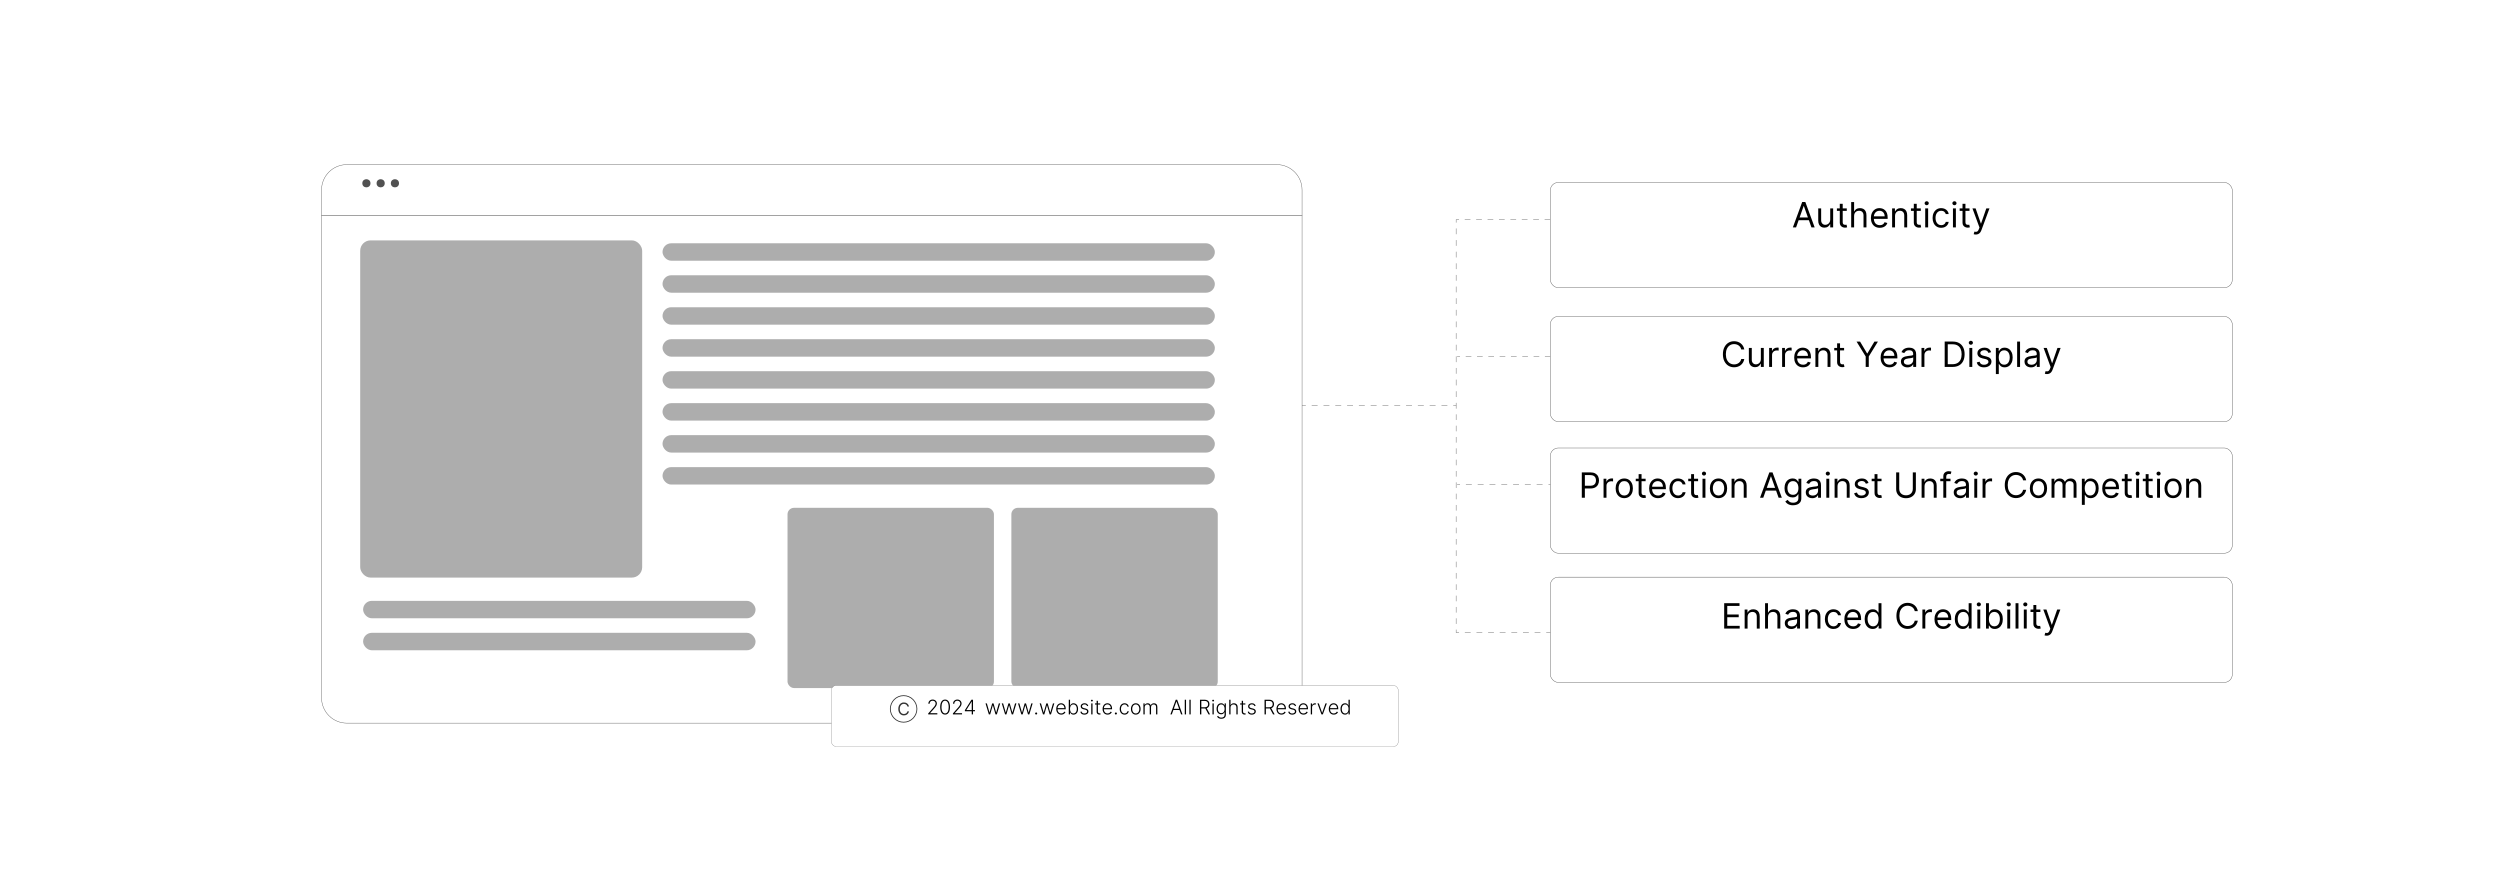 <?xml version="1.0" encoding="UTF-8"?><svg id="Layer_1" xmlns="http://www.w3.org/2000/svg" xmlns:xlink="http://www.w3.org/1999/xlink" viewBox="0 0 860 300"><defs><filter id="drop-shadow-4" x="103.783" y="49.943" width="350.88" height="31.2" filterUnits="userSpaceOnUse"><feOffset dx="0" dy="2.691"/><feGaussianBlur result="blur" stdDeviation="2.152"/><feFlood flood-color="#333" flood-opacity=".09"/><feComposite in2="blur" operator="in"/><feComposite in="SourceGraphic"/></filter><filter id="drop-shadow-5" x="103.783" y="67.223" width="350.88" height="188.16" filterUnits="userSpaceOnUse"><feOffset dx="0" dy="2.691"/><feGaussianBlur result="blur-2" stdDeviation="2.152"/><feFlood flood-color="#333" flood-opacity=".09"/><feComposite in2="blur-2" operator="in"/><feComposite in="SourceGraphic"/></filter><filter id="drop-shadow-6" x="517.451" y="46.971" width="266.88" height="68.16" filterUnits="userSpaceOnUse"><feOffset dx="0" dy="4.178"/><feGaussianBlur result="blur-3" stdDeviation="5.223"/><feFlood flood-color="#333" flood-opacity=".09"/><feComposite in2="blur-3" operator="in"/><feComposite in="SourceGraphic"/></filter><filter id="drop-shadow-7" x="517.451" y="93.051" width="266.88" height="68.16" filterUnits="userSpaceOnUse"><feOffset dx="0" dy="4.178"/><feGaussianBlur result="blur-4" stdDeviation="5.223"/><feFlood flood-color="#333" flood-opacity=".09"/><feComposite in2="blur-4" operator="in"/><feComposite in="SourceGraphic"/></filter><filter id="drop-shadow-8" x="517.451" y="138.171" width="266.88" height="68.64" filterUnits="userSpaceOnUse"><feOffset dx="0" dy="4.178"/><feGaussianBlur result="blur-5" stdDeviation="5.223"/><feFlood flood-color="#333" flood-opacity=".09"/><feComposite in2="blur-5" operator="in"/><feComposite in="SourceGraphic"/></filter><filter id="drop-shadow-9" x="517.451" y="182.331" width="266.88" height="68.64" filterUnits="userSpaceOnUse"><feOffset dx="0" dy="4.178"/><feGaussianBlur result="blur-6" stdDeviation="5.223"/><feFlood flood-color="#333" flood-opacity=".09"/><feComposite in2="blur-6" operator="in"/><feComposite in="SourceGraphic"/></filter><filter id="drop-shadow-10" x="276.495" y="226.575" width="214.08" height="39.84" filterUnits="userSpaceOnUse"><feOffset dx="0" dy="2.428"/><feGaussianBlur result="blur-7" stdDeviation="3.035"/><feFlood flood-color="#333" flood-opacity=".09"/><feComposite in2="blur-7" operator="in"/><feComposite in="SourceGraphic"/></filter></defs><line x1="427.908" y1="139.577" x2="428.908" y2="139.577" fill="none" stroke="#515151" stroke-miterlimit="10" stroke-width=".135"/><line x1="430.937" y1="139.577" x2="498.894" y2="139.577" fill="none" stroke="#515151" stroke-dasharray="2.029 2.029" stroke-miterlimit="10" stroke-width=".135"/><polyline points="499.908 139.577 500.908 139.577 500.908 138.577" fill="none" stroke="#515151" stroke-miterlimit="10" stroke-width=".135"/><line x1="500.908" y1="136.577" x2="500.908" y2="77.577" fill="none" stroke="#515151" stroke-dasharray="2 2" stroke-miterlimit="10" stroke-width=".135"/><polyline points="500.908 76.577 500.908 75.577 501.908 75.577" fill="none" stroke="#515151" stroke-miterlimit="10" stroke-width=".135"/><line x1="503.871" y1="75.577" x2="553.927" y2="75.577" fill="none" stroke="#515151" stroke-dasharray="1.963 1.963" stroke-miterlimit="10" stroke-width=".135"/><line x1="554.908" y1="75.577" x2="555.908" y2="75.577" fill="none" stroke="#515151" stroke-miterlimit="10" stroke-width=".135"/><line x1="500.908" y1="139.577" x2="500.908" y2="140.577" fill="none" stroke="#515151" stroke-miterlimit="10" stroke-width=".135"/><line x1="500.908" y1="142.526" x2="500.908" y2="215.603" fill="none" stroke="#515151" stroke-dasharray="1.949 1.949" stroke-miterlimit="10" stroke-width=".135"/><polyline points="500.908 216.577 500.908 217.577 501.908 217.577" fill="none" stroke="#515151" stroke-miterlimit="10" stroke-width=".135"/><line x1="503.908" y1="217.577" x2="562.908" y2="217.577" fill="none" stroke="#515151" stroke-dasharray="2 2" stroke-miterlimit="10" stroke-width=".135"/><line x1="563.908" y1="217.577" x2="564.908" y2="217.577" fill="none" stroke="#515151" stroke-miterlimit="10" stroke-width=".135"/><line x1="551.908" y1="122.577" x2="550.908" y2="122.577" fill="none" stroke="#515151" stroke-miterlimit="10" stroke-width=".135"/><line x1="548.962" y1="122.577" x2="503.219" y2="122.577" fill="none" stroke="#515151" stroke-dasharray="1.946 1.946" stroke-miterlimit="10" stroke-width=".135"/><line x1="502.246" y1="122.577" x2="501.246" y2="122.577" fill="none" stroke="#515151" stroke-miterlimit="10" stroke-width=".135"/><line x1="549.908" y1="166.577" x2="548.908" y2="166.577" fill="none" stroke="#515151" stroke-miterlimit="10" stroke-width=".135"/><line x1="546.88" y1="166.577" x2="503.26" y2="166.577" fill="none" stroke="#515151" stroke-dasharray="2.029 2.029" stroke-miterlimit="10" stroke-width=".135"/><line x1="502.246" y1="166.577" x2="501.246" y2="166.577" fill="none" stroke="#515151" stroke-miterlimit="10" stroke-width=".135"/><path d="M447.908,62.644c0-4.813-3.901-8.714-8.714-8.714H119.326c-4.813,0-8.714,3.901-8.714,8.714v8.817h337.296v-8.817Z" fill="#fff" filter="url(#drop-shadow-4)" stroke="#515151" stroke-miterlimit="10" stroke-width=".135"/><path d="M110.612,71.461v165.894c0,4.813,3.901,8.714,8.714,8.714h319.868c4.813,0,8.714-3.901,8.714-8.714V71.461H110.612Z" fill="#fff" filter="url(#drop-shadow-5)" stroke="#515151" stroke-miterlimit="10" stroke-width=".135"/><circle cx="126.04" cy="63.046" r="1.403" fill="#515151"/><circle cx="130.948" cy="63.046" r="1.403" fill="#515151"/><circle cx="135.857" cy="63.046" r="1.403" fill="#515151"/><rect x="123.908" y="82.689" width="97" height="116" rx="3.567" ry="3.567" fill="#333" opacity=".4"/><rect x="347.908" y="174.689" width="71" height="62" rx="2.231" ry="2.231" fill="#333" opacity=".4"/><rect x="270.908" y="174.689" width="71" height="62" rx="2.231" ry="2.231" fill="#333" opacity=".4"/><rect x="227.908" y="83.689" width="190" height="6" rx="3" ry="3" fill="#333" opacity=".4"/><rect x="227.908" y="94.689" width="190" height="6" rx="3" ry="3" fill="#333" opacity=".4"/><rect x="124.908" y="206.689" width="135" height="6" rx="3" ry="3" fill="#333" opacity=".4"/><rect x="124.908" y="217.689" width="135" height="6" rx="3" ry="3" fill="#333" opacity=".4"/><rect x="227.908" y="105.689" width="190" height="6" rx="3" ry="3" fill="#333" opacity=".4"/><rect x="227.908" y="116.689" width="190" height="6" rx="3" ry="3" fill="#333" opacity=".4"/><rect x="227.908" y="127.689" width="190" height="6" rx="3" ry="3" fill="#333" opacity=".4"/><rect x="227.908" y="138.689" width="190" height="6" rx="3" ry="3" fill="#333" opacity=".4"/><rect x="227.908" y="149.689" width="190" height="6" rx="3" ry="3" fill="#333" opacity=".4"/><rect x="227.908" y="160.689" width="190" height="6" rx="3" ry="3" fill="#333" opacity=".4"/><rect x="533.308" y="58.577" width="234.612" height="36.211" rx="2.775" ry="2.775" fill="#fff" filter="url(#drop-shadow-6)" stroke="#515151" stroke-miterlimit="10" stroke-width=".141"/><rect x="533.308" y="104.663" width="234.612" height="36.211" rx="2.775" ry="2.775" fill="#fff" filter="url(#drop-shadow-7)" stroke="#515151" stroke-miterlimit="10" stroke-width=".141"/><rect x="533.308" y="149.927" width="234.612" height="36.211" rx="2.775" ry="2.775" fill="#fff" filter="url(#drop-shadow-8)" stroke="#515151" stroke-miterlimit="10" stroke-width=".141"/><rect x="533.308" y="194.367" width="234.612" height="36.211" rx="2.775" ry="2.775" fill="#fff" filter="url(#drop-shadow-9)" stroke="#515151" stroke-miterlimit="10" stroke-width=".141"/><path d="M617.852,78.227h-1.108l3.205-8.727h1.091l3.204,8.727h-1.107l-2.608-7.347h-.068l-2.607,7.347ZM618.262,74.818h4.466v.938h-4.466v-.938Z"/><path d="M629.597,75.551v-3.869h1.005v6.545h-1.005v-1.108h-.068c-.153.333-.393.614-.716.846-.324.232-.733.348-1.228.348-.409,0-.772-.09-1.091-.271-.318-.18-.568-.453-.75-.818-.182-.365-.273-.826-.273-1.383v-4.159h1.005v4.091c0,.477.135.858.403,1.142s.611.426,1.029.426c.249,0,.505-.064.765-.192s.478-.324.656-.588.267-.601.267-1.01Z"/><path d="M635.289,71.682v.852h-3.392v-.852h3.392ZM632.886,70.113h1.006v6.239c0,.284.042.497.126.637s.191.234.324.281c.132.047.272.07.419.07.111,0,.202-.006.273-.019.07-.013.128-.023.17-.032l.205.903c-.068.026-.164.052-.286.079-.122.027-.276.041-.464.041-.284,0-.562-.061-.833-.184-.272-.122-.496-.308-.674-.558s-.267-.565-.267-.946v-6.512Z"/><path d="M637.812,74.29v3.938h-1.005v-8.727h1.005v3.204h.086c.153-.338.384-.607.692-.807.308-.201.719-.301,1.233-.301.446,0,.837.089,1.172.267s.596.449.782.814c.185.365.279.829.279,1.391v4.159h-1.006v-4.091c0-.52-.135-.923-.403-1.208-.269-.286-.64-.428-1.114-.428-.329,0-.624.069-.884.208s-.465.342-.614.609c-.148.267-.224.591-.224.972Z"/><path d="M646.642,78.363c-.631,0-1.174-.14-1.63-.419s-.808-.672-1.053-1.176c-.246-.504-.369-1.092-.369-1.762s.123-1.262.369-1.775c.245-.513.589-.913,1.031-1.202.441-.288.958-.433,1.549-.433.341,0,.678.057,1.01.17.333.114.635.298.908.552.273.254.489.59.651,1.008.162.417.243.932.243,1.542v.426h-5.046v-.87h4.023c0-.369-.073-.699-.22-.988-.146-.29-.353-.519-.622-.686-.269-.168-.585-.251-.948-.251-.4,0-.746.099-1.038.296-.291.198-.515.454-.671.769-.156.315-.234.654-.234,1.014v.58c0,.495.086.913.258,1.255s.411.602.718.78c.308.177.664.266,1.07.266.264,0,.503-.038.718-.113s.399-.189.556-.341c.156-.152.277-.342.362-.569l.972.273c-.102.33-.274.619-.516.867s-.539.442-.894.58-.754.206-1.197.206Z"/><path d="M651.892,74.29v3.938h-1.005v-6.545h.971v1.022h.086c.153-.332.386-.6.698-.803s.716-.305,1.211-.305c.442,0,.831.09,1.163.271.332.18.591.453.775.818.185.365.277.826.277,1.383v4.159h-1.006v-4.091c0-.514-.134-.915-.4-1.204-.268-.288-.634-.432-1.1-.432-.321,0-.607.069-.858.208-.252.139-.45.342-.595.609s-.218.591-.218.972Z"/><path d="M660.755,71.682v.852h-3.392v-.852h3.392ZM658.352,70.113h1.006v6.239c0,.284.042.497.126.637s.191.234.324.281c.132.047.272.07.419.07.111,0,.202-.006.273-.019.07-.013.128-.023.17-.032l.205.903c-.068.026-.164.052-.286.079-.122.027-.276.041-.464.041-.284,0-.562-.061-.833-.184-.272-.122-.496-.308-.674-.558s-.267-.565-.267-.946v-6.512Z"/><path d="M662.783,70.591c-.196,0-.364-.067-.505-.2-.141-.134-.211-.294-.211-.482s.07-.348.211-.481c.141-.133.309-.2.505-.2s.364.067.505.2c.141.134.211.294.211.481s-.07.348-.211.482c-.141.133-.309.2-.505.2ZM662.273,78.227v-6.545h1.005v6.545h-1.005Z"/><path d="M667.777,78.363c-.613,0-1.142-.144-1.585-.435-.443-.29-.784-.689-1.022-1.197-.238-.509-.358-1.089-.358-1.743,0-.665.123-1.252.369-1.762.245-.51.589-.909,1.031-1.198.441-.288.958-.433,1.549-.433.46,0,.875.085,1.244.256s.672.409.908.716c.235.307.382.665.439,1.074h-1.006c-.076-.298-.246-.563-.509-.794s-.616-.347-1.06-.347c-.392,0-.734.102-1.028.305s-.523.488-.686.856c-.163.368-.245.799-.245,1.293,0,.506.08.946.241,1.321.16.375.388.666.682.874s.64.311,1.037.311c.262,0,.499-.045.712-.136s.394-.222.541-.392c.148-.17.253-.375.315-.614h1.006c-.057.387-.196.734-.42,1.042-.223.308-.517.553-.882.733s-.789.271-1.272.271Z"/><path d="M672.329,70.591c-.196,0-.364-.067-.505-.2-.141-.134-.211-.294-.211-.482s.07-.348.211-.481c.141-.133.309-.2.505-.2s.364.067.505.2c.141.134.211.294.211.481s-.07.348-.211.482c-.141.133-.309.2-.505.2ZM671.818,78.227v-6.545h1.005v6.545h-1.005Z"/><path d="M677.511,71.682v.852h-3.392v-.852h3.392ZM675.107,70.113h1.006v6.239c0,.284.042.497.126.637s.191.234.324.281c.132.047.272.07.419.07.111,0,.202-.006.273-.019.07-.013.128-.023.17-.032l.205.903c-.068.026-.164.052-.286.079-.122.027-.276.041-.464.041-.284,0-.562-.061-.833-.184-.272-.122-.496-.308-.674-.558s-.267-.565-.267-.946v-6.512Z"/><path d="M679.676,80.682c-.171,0-.322-.014-.456-.041s-.226-.053-.277-.079l.256-.887c.244.062.46.085.647.068s.354-.1.501-.249c.146-.149.28-.39.402-.722l.188-.511-2.42-6.58h1.091l1.807,5.216h.068l1.807-5.216h1.091l-2.778,7.5c-.125.338-.279.619-.464.842-.185.223-.398.388-.642.496s-.517.162-.82.162Z"/><path d="M600.04,120.227h-1.057c-.062-.304-.171-.571-.326-.801-.154-.23-.342-.424-.562-.582-.22-.158-.464-.276-.731-.356s-.545-.119-.835-.119c-.528,0-1.007.133-1.435.4-.427.267-.767.661-1.018,1.181-.252.519-.378,1.158-.378,1.913,0,.756.126,1.394.378,1.914.251.52.591.913,1.018,1.18.428.267.906.401,1.435.401.29,0,.568-.04.835-.12s.511-.198.731-.355c.221-.158.408-.352.562-.584.155-.231.264-.498.326-.799h1.057c-.079.446-.224.845-.435,1.197-.21.352-.472.651-.784.897s-.662.433-1.05.56c-.388.127-.802.191-1.242.191-.744,0-1.406-.182-1.986-.545-.579-.363-1.035-.88-1.367-1.551-.333-.67-.499-1.466-.499-2.387s.166-1.716.499-2.386c.332-.67.788-1.188,1.367-1.551.58-.363,1.242-.545,1.986-.545.44,0,.855.064,1.242.192s.737.315,1.05.56c.312.246.574.544.784.894.211.351.355.751.435,1.2Z"/><path d="M605.734,123.551v-3.869h1.005v6.545h-1.005v-1.108h-.068c-.153.333-.393.614-.716.846-.324.232-.733.348-1.228.348-.409,0-.772-.09-1.091-.271-.318-.18-.568-.453-.75-.818-.182-.365-.273-.826-.273-1.383v-4.159h1.005v4.091c0,.477.135.858.403,1.142s.611.426,1.029.426c.249,0,.505-.064.765-.192s.478-.324.656-.588.267-.601.267-1.01Z"/><path d="M608.581,126.227v-6.545h.971v.989h.068c.119-.324.335-.587.648-.789.312-.202.664-.303,1.057-.303.073,0,.166.002.276.004.111.003.195.007.252.013v1.023c-.034-.009-.111-.022-.232-.041s-.248-.028-.382-.028c-.317,0-.602.066-.85.198-.249.132-.444.314-.588.545s-.216.495-.216.79v4.142h-1.005Z"/><path d="M613.046,126.227v-6.545h.971v.989h.068c.119-.324.335-.587.648-.789.312-.202.664-.303,1.057-.303.073,0,.166.002.276.004.111.003.195.007.252.013v1.023c-.034-.009-.111-.022-.232-.041s-.248-.028-.382-.028c-.317,0-.602.066-.85.198-.249.132-.444.314-.588.545s-.216.495-.216.79v4.142h-1.005Z"/><path d="M620.256,126.363c-.631,0-1.174-.14-1.63-.419s-.808-.672-1.053-1.176c-.246-.504-.369-1.092-.369-1.762s.123-1.262.369-1.775c.245-.513.589-.913,1.031-1.202.441-.288.958-.433,1.549-.433.341,0,.678.057,1.01.17.333.114.635.298.908.552.273.254.489.59.651,1.008.162.417.243.932.243,1.542v.426h-5.046v-.87h4.023c0-.369-.073-.699-.22-.988-.146-.29-.353-.519-.622-.686-.269-.168-.585-.251-.948-.251-.4,0-.746.099-1.038.296-.291.198-.515.454-.671.769-.156.315-.234.654-.234,1.014v.58c0,.495.086.913.258,1.255s.411.602.718.78c.308.177.664.266,1.07.266.264,0,.503-.038.718-.113s.399-.189.556-.341c.156-.152.277-.342.362-.569l.972.273c-.102.33-.274.619-.516.867s-.539.442-.894.58-.754.206-1.197.206Z"/><path d="M625.506,122.29v3.938h-1.005v-6.545h.971v1.022h.086c.153-.332.386-.6.698-.803s.716-.305,1.211-.305c.442,0,.831.09,1.163.271.332.18.591.453.775.818.185.365.277.826.277,1.383v4.159h-1.006v-4.091c0-.514-.134-.915-.4-1.204-.268-.288-.634-.432-1.1-.432-.321,0-.607.069-.858.208-.252.139-.45.342-.595.609s-.218.591-.218.972Z"/><path d="M634.369,119.682v.852h-3.392v-.852h3.392ZM631.966,118.113h1.006v6.239c0,.284.042.497.126.637s.191.234.324.281c.132.047.272.07.419.07.111,0,.202-.006.273-.019.07-.013.128-.023.17-.032l.205.903c-.068.026-.164.052-.286.079-.122.027-.276.041-.464.041-.284,0-.562-.061-.833-.184-.272-.122-.496-.308-.674-.558s-.267-.565-.267-.946v-6.512Z"/><path d="M638.648,117.5h1.21l2.421,4.074h.102l2.42-4.074h1.211l-3.154,5.13v3.597h-1.057v-3.597l-3.153-5.13Z"/><path d="M649.983,126.363c-.631,0-1.174-.14-1.63-.419s-.808-.672-1.053-1.176c-.246-.504-.369-1.092-.369-1.762s.123-1.262.369-1.775c.245-.513.589-.913,1.031-1.202.441-.288.958-.433,1.549-.433.341,0,.678.057,1.01.17.333.114.635.298.908.552.273.254.489.59.651,1.008.162.417.243.932.243,1.542v.426h-5.046v-.87h4.023c0-.369-.073-.699-.22-.988-.146-.29-.353-.519-.622-.686-.269-.168-.585-.251-.948-.251-.4,0-.746.099-1.038.296-.291.198-.515.454-.671.769-.156.315-.234.654-.234,1.014v.58c0,.495.086.913.258,1.255s.411.602.718.78c.308.177.664.266,1.07.266.264,0,.503-.038.718-.113s.399-.189.556-.341c.156-.152.277-.342.362-.569l.972.273c-.102.33-.274.619-.516.867s-.539.442-.894.58-.754.206-1.197.206Z"/><path d="M656.153,126.38c-.415,0-.791-.079-1.129-.236-.339-.158-.607-.386-.806-.686-.199-.3-.299-.663-.299-1.089,0-.375.074-.68.222-.914s.346-.418.593-.552c.247-.134.52-.234.82-.301.3-.066.602-.12.905-.16.398-.051.721-.09.97-.117.248-.027.431-.073.545-.138.115-.065.173-.179.173-.341v-.034c0-.42-.114-.748-.343-.981s-.575-.349-1.038-.349c-.479,0-.856.105-1.129.315-.273.21-.465.435-.575.673l-.955-.341c.171-.398.398-.708.685-.931.285-.223.598-.379.938-.469.339-.089.674-.134,1.003-.134.211,0,.453.025.727.075.274.05.54.151.797.305.258.153.472.385.642.695.171.31.256.724.256,1.244v4.312h-1.006v-.886h-.051c-.068.142-.182.294-.341.456-.159.162-.371.299-.636.413-.264.114-.586.17-.967.17ZM656.307,125.477c.398,0,.733-.078,1.008-.234s.481-.358.622-.605.211-.507.211-.78v-.92c-.043.051-.136.097-.279.138-.144.042-.308.077-.494.106-.185.03-.366.056-.541.077-.175.021-.316.04-.424.054-.262.034-.505.088-.731.164-.226.075-.407.188-.545.336s-.207.352-.207.607c0,.349.13.613.39.79.261.177.591.266.991.266Z"/><path d="M660.995,126.227v-6.545h.971v.989h.068c.119-.324.335-.587.648-.789.312-.202.664-.303,1.057-.303.073,0,.166.002.276.004.111.003.195.007.252.013v1.023c-.034-.009-.111-.022-.232-.041s-.248-.028-.382-.028c-.317,0-.602.066-.85.198-.249.132-.444.314-.588.545s-.216.495-.216.79v4.142h-1.005Z"/><path d="M671.664,126.227h-2.693v-8.727h2.812c.847,0,1.571.174,2.174.522.602.348,1.063.847,1.385,1.496s.481,1.425.481,2.329c0,.909-.162,1.691-.486,2.346-.323.655-.795,1.158-1.414,1.508-.62.351-1.372.526-2.259.526ZM670.027,125.29h1.568c.722,0,1.319-.139,1.794-.417s.828-.675,1.062-1.189c.232-.514.35-1.127.35-1.837,0-.704-.115-1.312-.346-1.822-.23-.51-.573-.902-1.031-1.176-.457-.274-1.026-.411-1.709-.411h-1.688v6.852Z"/><path d="M677.971,118.591c-.196,0-.364-.067-.505-.2-.141-.134-.211-.294-.211-.482s.07-.348.211-.481c.141-.133.309-.2.505-.2s.364.067.505.2c.141.134.211.294.211.481s-.07.348-.211.482c-.141.133-.309.2-.505.2ZM677.46,126.227v-6.545h1.005v6.545h-1.005Z"/><path d="M684.942,121.147l-.903.256c-.057-.151-.14-.298-.249-.441-.109-.143-.258-.262-.445-.355s-.428-.141-.721-.141c-.4,0-.733.091-.999.275-.266.183-.398.415-.398.697,0,.25.091.447.273.592.182.144.466.266.853.362l.972.239c.585.142,1.022.359,1.309.65.286.291.43.665.43,1.123,0,.375-.106.71-.321,1.005-.215.296-.514.529-.897.699-.383.17-.829.255-1.338.255-.667,0-1.22-.144-1.657-.435-.438-.29-.715-.713-.831-1.27l.954-.238c.091.352.264.616.518.792.255.176.588.264,1,.264.469,0,.842-.1,1.118-.3.277-.2.416-.441.416-.723,0-.227-.08-.418-.239-.573s-.403-.271-.732-.348l-1.091-.255c-.6-.142-1.039-.363-1.319-.663-.279-.3-.42-.676-.42-1.127,0-.369.104-.696.314-.98s.494-.507.856-.669c.362-.162.773-.243,1.233-.243.648,0,1.157.142,1.528.426.37.284.634.659.79,1.125Z"/><path d="M686.58,128.682v-9h.971v1.04h.12c.073-.113.177-.259.309-.436s.322-.337.571-.477c.248-.141.586-.211,1.012-.211.551,0,1.037.138,1.457.414.421.275.749.666.984,1.172.236.506.354,1.102.354,1.79,0,.693-.118,1.294-.354,1.801-.235.507-.562.899-.98,1.176-.418.277-.899.415-1.444.415-.421,0-.758-.07-1.011-.211s-.447-.301-.583-.481c-.137-.18-.242-.33-.315-.45h-.086v3.46h-1.005ZM687.568,122.954c0,.495.072.93.217,1.306.145.377.356.671.636.882.278.211.619.317,1.022.317.42,0,.771-.111,1.055-.335.282-.223.496-.524.639-.903.144-.379.216-.802.216-1.268,0-.46-.07-.875-.211-1.246-.141-.371-.352-.665-.635-.882-.283-.217-.638-.326-1.063-.326-.409,0-.753.103-1.031.309-.278.206-.488.493-.631.861-.142.368-.213.796-.213,1.285Z"/><path d="M694.898,117.5v8.727h-1.005v-8.727h1.005Z"/><path d="M698.664,126.38c-.415,0-.791-.079-1.129-.236-.339-.158-.607-.386-.806-.686-.199-.3-.299-.663-.299-1.089,0-.375.074-.68.222-.914s.346-.418.593-.552c.247-.134.52-.234.82-.301.3-.066.602-.12.905-.16.398-.051.721-.09.97-.117.248-.027.431-.073.545-.138.115-.065.173-.179.173-.341v-.034c0-.42-.114-.748-.343-.981s-.575-.349-1.038-.349c-.479,0-.856.105-1.129.315-.273.21-.465.435-.575.673l-.955-.341c.171-.398.398-.708.685-.931.285-.223.598-.379.938-.469.339-.089.674-.134,1.003-.134.211,0,.453.025.727.075.274.05.54.151.797.305.258.153.472.385.642.695.171.31.256.724.256,1.244v4.312h-1.006v-.886h-.051c-.068.142-.182.294-.341.456-.159.162-.371.299-.636.413-.264.114-.586.17-.967.17ZM698.817,125.477c.398,0,.733-.078,1.008-.234s.481-.358.622-.605.211-.507.211-.78v-.92c-.043.051-.136.097-.279.138-.144.042-.308.077-.494.106-.185.03-.366.056-.541.077-.175.021-.316.04-.424.054-.262.034-.505.088-.731.164-.226.075-.407.188-.545.336s-.207.352-.207.607c0,.349.13.613.39.79.261.177.591.266.991.266Z"/><path d="M704.153,128.682c-.171,0-.322-.014-.456-.041s-.226-.053-.277-.079l.256-.887c.244.062.46.085.647.068s.354-.1.501-.249c.146-.149.28-.39.402-.722l.188-.511-2.42-6.58h1.091l1.807,5.216h.068l1.807-5.216h1.091l-2.778,7.5c-.125.338-.279.619-.464.842-.185.223-.398.388-.642.496s-.517.162-.82.162Z"/><path d="M544.14,171.227v-8.727h2.949c.685,0,1.245.123,1.681.368.436.246.76.578.97.995.21.418.315.884.315,1.398s-.104.981-.314,1.402-.53.755-.965,1.003c-.435.249-.991.373-1.671.373h-2.113v-.938h2.079c.469,0,.846-.081,1.13-.243.284-.162.49-.382.62-.659.129-.277.193-.59.193-.94,0-.35-.065-.662-.193-.938-.13-.275-.338-.492-.625-.65s-.667-.236-1.142-.236h-1.858v7.79h-1.057Z"/><path d="M551.623,171.227v-6.545h.971v.989h.068c.119-.324.335-.587.648-.789.312-.202.664-.303,1.057-.303.073,0,.166.002.276.004.111.003.195.007.252.013v1.023c-.034-.009-.111-.022-.232-.041s-.248-.028-.382-.028c-.317,0-.602.066-.85.198-.249.132-.444.314-.588.545s-.216.495-.216.79v4.142h-1.005Z"/><path d="M558.747,171.363c-.591,0-1.108-.141-1.553-.422s-.791-.674-1.04-1.18c-.248-.506-.373-1.097-.373-1.773,0-.682.125-1.277.373-1.785.249-.509.596-.904,1.04-1.185s.962-.422,1.553-.422,1.109.141,1.554.422.791.676,1.04,1.185c.248.508.373,1.103.373,1.785,0,.676-.125,1.267-.373,1.773-.249.506-.596.899-1.04,1.18s-.963.422-1.554.422ZM558.747,170.46c.449,0,.818-.115,1.108-.345s.504-.533.644-.908c.139-.375.209-.781.209-1.219s-.07-.845-.209-1.223c-.14-.378-.353-.684-.644-.916s-.659-.349-1.108-.349c-.448,0-.817.116-1.107.349s-.505.539-.644.916c-.14.377-.209.785-.209,1.223s.069.844.209,1.219c.139.375.353.678.644.908s.659.345,1.107.345Z"/><path d="M566.094,164.682v.852h-3.392v-.852h3.392ZM563.69,163.113h1.006v6.239c0,.284.042.497.126.637s.191.234.324.281c.132.047.272.07.419.07.111,0,.202-.006.273-.019.07-.013.128-.023.17-.032l.205.903c-.068.026-.164.052-.286.079-.122.027-.276.041-.464.041-.284,0-.562-.061-.833-.184-.272-.122-.496-.308-.674-.558s-.267-.565-.267-.946v-6.512Z"/><path d="M570.356,171.363c-.631,0-1.174-.14-1.63-.419s-.808-.672-1.053-1.176c-.246-.504-.369-1.092-.369-1.762s.123-1.262.369-1.775c.245-.513.589-.913,1.031-1.202.441-.288.958-.433,1.549-.433.341,0,.678.057,1.01.17.333.114.635.298.908.552.273.254.489.59.651,1.008.162.417.243.932.243,1.542v.426h-5.046v-.87h4.023c0-.369-.073-.699-.22-.988-.146-.29-.353-.519-.622-.686-.269-.168-.585-.251-.948-.251-.4,0-.746.099-1.038.296-.291.198-.515.454-.671.769-.156.315-.234.654-.234,1.014v.58c0,.495.086.913.258,1.255s.411.602.718.78c.308.177.664.266,1.07.266.264,0,.503-.038.718-.113s.399-.189.556-.341c.156-.152.277-.342.362-.569l.972.273c-.102.33-.274.619-.516.867s-.539.442-.894.58-.754.206-1.197.206Z"/><path d="M577.258,171.363c-.613,0-1.142-.144-1.585-.435-.443-.29-.784-.689-1.022-1.197-.238-.509-.358-1.089-.358-1.743,0-.665.123-1.252.369-1.762.245-.51.589-.909,1.031-1.198.441-.288.958-.433,1.549-.433.46,0,.875.085,1.244.256s.672.409.908.716c.235.307.382.665.439,1.074h-1.006c-.076-.298-.246-.563-.509-.794s-.616-.347-1.06-.347c-.392,0-.734.102-1.028.305s-.523.488-.686.856c-.163.368-.245.799-.245,1.293,0,.506.08.946.241,1.321.16.375.388.666.682.874s.64.311,1.037.311c.262,0,.499-.045.712-.136s.394-.222.541-.392c.148-.17.253-.375.315-.614h1.006c-.057.387-.196.734-.42,1.042-.223.308-.517.553-.882.733s-.789.271-1.272.271Z"/><path d="M584.144,164.682v.852h-3.392v-.852h3.392ZM581.741,163.113h1.006v6.239c0,.284.042.497.126.637s.191.234.324.281c.132.047.272.07.419.07.111,0,.202-.006.273-.019.07-.013.128-.023.17-.032l.205.903c-.068.026-.164.052-.286.079-.122.027-.276.041-.464.041-.284,0-.562-.061-.833-.184-.272-.122-.496-.308-.674-.558s-.267-.565-.267-.946v-6.512Z"/><path d="M586.173,163.591c-.196,0-.364-.067-.505-.2-.141-.134-.211-.294-.211-.482s.07-.348.211-.481c.141-.133.309-.2.505-.2s.364.067.505.2c.141.134.211.294.211.481s-.07.348-.211.482c-.141.133-.309.2-.505.2ZM585.662,171.227v-6.545h1.005v6.545h-1.005Z"/><path d="M591.167,171.363c-.591,0-1.108-.141-1.553-.422s-.791-.674-1.04-1.18c-.248-.506-.373-1.097-.373-1.773,0-.682.125-1.277.373-1.785.249-.509.596-.904,1.04-1.185s.962-.422,1.553-.422,1.109.141,1.554.422.791.676,1.04,1.185c.248.508.373,1.103.373,1.785,0,.676-.125,1.267-.373,1.773-.249.506-.596.899-1.04,1.18s-.963.422-1.554.422ZM591.167,170.46c.449,0,.818-.115,1.108-.345s.504-.533.644-.908c.139-.375.209-.781.209-1.219s-.07-.845-.209-1.223c-.14-.378-.353-.684-.644-.916s-.659-.349-1.108-.349c-.448,0-.817.116-1.107.349s-.505.539-.644.916c-.14.377-.209.785-.209,1.223s.069.844.209,1.219c.139.375.353.678.644.908s.659.345,1.107.345Z"/><path d="M596.673,167.29v3.938h-1.005v-6.545h.971v1.022h.086c.153-.332.386-.6.698-.803s.716-.305,1.211-.305c.442,0,.831.09,1.163.271.332.18.591.453.775.818.185.365.277.826.277,1.383v4.159h-1.006v-4.091c0-.514-.134-.915-.4-1.204-.268-.288-.634-.432-1.1-.432-.321,0-.607.069-.858.208-.252.139-.45.342-.595.609s-.218.591-.218.972Z"/><path d="M606.56,171.227h-1.108l3.205-8.727h1.091l3.204,8.727h-1.107l-2.608-7.347h-.068l-2.607,7.347ZM606.969,167.818h4.466v.938h-4.466v-.938Z"/><path d="M616.821,173.818c-.485,0-.903-.061-1.253-.185-.35-.124-.64-.286-.871-.486-.231-.201-.416-.414-.552-.642l.801-.562c.091.12.206.256.345.411.14.155.331.29.573.405.243.115.562.173.957.173.528,0,.965-.128,1.309-.384.344-.255.516-.656.516-1.202v-1.33h-.086c-.073.12-.178.267-.312.441-.136.175-.328.33-.58.464-.251.135-.59.203-1.017.203-.528,0-1.002-.125-1.421-.375s-.75-.614-.993-1.091c-.242-.477-.364-1.057-.364-1.738,0-.67.118-1.255.354-1.754.235-.498.564-.885.984-1.159.42-.274.905-.412,1.457-.412.426,0,.765.07,1.017.211.251.141.444.3.579.477s.239.323.314.436h.102v-1.04h.971v6.733c0,.562-.127,1.02-.381,1.375-.254.353-.596.613-1.022.78-.428.166-.903.249-1.426.249ZM616.787,170.221c.403,0,.744-.092,1.022-.277s.49-.45.636-.797c.144-.347.217-.761.217-1.244,0-.472-.071-.888-.213-1.248-.143-.361-.352-.644-.631-.848s-.622-.307-1.031-.307c-.426,0-.78.108-1.063.324-.282.216-.494.506-.635.869-.141.364-.211.767-.211,1.21,0,.455.072.856.216,1.204.143.348.356.621.639.818.283.197.635.296,1.055.296Z"/><path d="M623.418,171.38c-.415,0-.791-.079-1.129-.236-.339-.158-.607-.386-.806-.686-.199-.3-.299-.663-.299-1.089,0-.375.074-.68.222-.914s.346-.418.593-.552c.247-.134.52-.234.82-.301.3-.066.602-.12.905-.16.398-.051.721-.09.97-.117.248-.027.431-.073.545-.138.115-.065.173-.179.173-.341v-.034c0-.42-.114-.748-.343-.981s-.575-.349-1.038-.349c-.479,0-.856.105-1.129.315-.273.21-.465.435-.575.673l-.955-.341c.171-.398.398-.708.685-.931.285-.223.598-.379.938-.469.339-.089.674-.134,1.003-.134.211,0,.453.025.727.075.274.05.54.151.797.305.258.153.472.385.642.695.171.31.256.724.256,1.244v4.312h-1.006v-.886h-.051c-.068.142-.182.294-.341.456-.159.162-.371.299-.636.413-.264.114-.586.17-.967.17ZM623.571,170.477c.398,0,.733-.078,1.008-.234s.481-.358.622-.605.211-.507.211-.78v-.92c-.043.051-.136.097-.279.138-.144.042-.308.077-.494.106-.185.03-.366.056-.541.077-.175.021-.316.04-.424.054-.262.034-.505.088-.731.164-.226.075-.407.188-.545.336s-.207.352-.207.607c0,.349.13.613.39.79.261.177.591.266.991.266Z"/><path d="M628.769,163.591c-.196,0-.364-.067-.505-.2-.141-.134-.211-.294-.211-.482s.07-.348.211-.481c.141-.133.309-.2.505-.2s.364.067.505.2c.141.134.211.294.211.481s-.07.348-.211.482c-.141.133-.309.2-.505.2ZM628.259,171.227v-6.545h1.005v6.545h-1.005Z"/><path d="M632.11,167.29v3.938h-1.005v-6.545h.971v1.022h.086c.153-.332.386-.6.698-.803s.716-.305,1.211-.305c.442,0,.831.09,1.163.271.332.18.591.453.775.818.185.365.277.826.277,1.383v4.159h-1.006v-4.091c0-.514-.134-.915-.4-1.204-.268-.288-.634-.432-1.1-.432-.321,0-.607.069-.858.208-.252.139-.45.342-.595.609s-.218.591-.218.972Z"/><path d="M642.764,166.148l-.903.256c-.057-.151-.14-.298-.249-.441-.109-.143-.258-.262-.445-.355s-.428-.141-.721-.141c-.4,0-.733.091-.999.275-.266.183-.398.415-.398.697,0,.25.091.447.273.592.182.144.466.266.853.362l.972.239c.585.142,1.022.359,1.309.65.286.291.43.665.43,1.123,0,.375-.106.71-.321,1.005-.215.296-.514.529-.897.699-.383.17-.829.255-1.338.255-.667,0-1.22-.144-1.657-.435-.438-.29-.715-.713-.831-1.27l.954-.238c.091.352.264.616.518.792.255.176.588.264,1,.264.469,0,.842-.1,1.118-.3.277-.2.416-.441.416-.723,0-.227-.08-.418-.239-.573s-.403-.271-.732-.348l-1.091-.255c-.6-.142-1.039-.363-1.319-.663-.279-.3-.42-.676-.42-1.127,0-.369.104-.696.314-.98s.494-.507.856-.669c.362-.162.773-.243,1.233-.243.648,0,1.157.142,1.528.426.37.284.634.659.79,1.125Z"/><path d="M647.246,164.682v.852h-3.392v-.852h3.392ZM644.843,163.113h1.006v6.239c0,.284.042.497.126.637s.191.234.324.281c.132.047.272.07.419.07.111,0,.202-.006.273-.019.07-.013.128-.023.17-.032l.205.903c-.068.026-.164.052-.286.079-.122.027-.276.041-.464.041-.284,0-.562-.061-.833-.184-.272-.122-.496-.308-.674-.558s-.267-.565-.267-.946v-6.512Z"/><path d="M658.003,162.5h1.057v5.778c0,.597-.14,1.128-.42,1.596-.279.467-.674.835-1.183,1.103-.508.269-1.105.403-1.789.403s-1.281-.134-1.79-.403c-.509-.268-.903-.636-1.183-1.103-.28-.467-.42-.999-.42-1.596v-5.778h1.057v5.693c0,.426.094.805.281,1.136s.456.591.804.78.765.283,1.251.283c.485,0,.903-.094,1.253-.283.349-.189.617-.449.803-.78.186-.331.279-.71.279-1.136v-5.693Z"/><path d="M662.042,167.29v3.938h-1.005v-6.545h.971v1.022h.086c.153-.332.386-.6.698-.803s.716-.305,1.211-.305c.442,0,.831.09,1.163.271.332.18.591.453.775.818.185.365.277.826.277,1.383v4.159h-1.006v-4.091c0-.514-.134-.915-.4-1.204-.268-.288-.634-.432-1.1-.432-.321,0-.607.069-.858.208-.252.139-.45.342-.595.609s-.218.591-.218.972Z"/><path d="M670.974,164.682v.852h-3.528v-.852h3.528ZM668.502,171.227v-7.449c0-.375.088-.688.265-.938.176-.25.404-.438.685-.562s.578-.188.891-.188c.248,0,.449.02.606.06s.273.077.35.111l-.29.869c-.051-.017-.121-.038-.211-.064-.089-.025-.206-.038-.352-.038-.332,0-.571.084-.718.252-.146.168-.22.413-.22.737v7.21h-1.006Z"/><path d="M674.314,171.38c-.415,0-.791-.079-1.129-.236-.339-.158-.607-.386-.806-.686-.199-.3-.299-.663-.299-1.089,0-.375.074-.68.222-.914s.346-.418.593-.552c.247-.134.52-.234.82-.301.3-.066.602-.12.905-.16.398-.051.721-.09.97-.117.248-.027.431-.073.545-.138.115-.065.173-.179.173-.341v-.034c0-.42-.114-.748-.343-.981s-.575-.349-1.038-.349c-.479,0-.856.105-1.129.315-.273.21-.465.435-.575.673l-.955-.341c.171-.398.398-.708.685-.931.285-.223.598-.379.938-.469.339-.089.674-.134,1.003-.134.211,0,.453.025.727.075.274.05.54.151.797.305.258.153.472.385.642.695.171.31.256.724.256,1.244v4.312h-1.006v-.886h-.051c-.068.142-.182.294-.341.456-.159.162-.371.299-.636.413-.264.114-.586.17-.967.17ZM674.468,170.477c.398,0,.733-.078,1.008-.234s.481-.358.622-.605.211-.507.211-.78v-.92c-.043.051-.136.097-.279.138-.144.042-.308.077-.494.106-.185.03-.366.056-.541.077-.175.021-.316.04-.424.054-.262.034-.505.088-.731.164-.226.075-.407.188-.545.336s-.207.352-.207.607c0,.349.13.613.39.79.261.177.591.266.991.266Z"/><path d="M679.667,163.591c-.196,0-.364-.067-.505-.2-.141-.134-.211-.294-.211-.482s.07-.348.211-.481c.141-.133.309-.2.505-.2s.364.067.505.2c.141.134.211.294.211.481s-.07.348-.211.482c-.141.133-.309.2-.505.2ZM679.156,171.227v-6.545h1.005v6.545h-1.005Z"/><path d="M682.003,171.227v-6.545h.971v.989h.068c.119-.324.335-.587.648-.789.312-.202.664-.303,1.057-.303.073,0,.166.002.276.004.111.003.195.007.252.013v1.023c-.034-.009-.111-.022-.232-.041s-.248-.028-.382-.028c-.317,0-.602.066-.85.198-.249.132-.444.314-.588.545s-.216.495-.216.79v4.142h-1.005Z"/><path d="M697.002,165.227h-1.057c-.062-.304-.171-.571-.326-.801-.154-.23-.342-.424-.562-.582-.22-.158-.464-.276-.731-.356s-.545-.119-.835-.119c-.528,0-1.007.133-1.435.4-.427.267-.767.661-1.018,1.181-.252.519-.378,1.158-.378,1.913,0,.756.126,1.394.378,1.914.251.52.591.913,1.018,1.18.428.267.906.401,1.435.401.29,0,.568-.04.835-.12s.511-.198.731-.355c.221-.158.408-.352.562-.584.155-.231.264-.498.326-.799h1.057c-.079.446-.224.845-.435,1.197-.21.352-.472.651-.784.897s-.662.433-1.05.56c-.388.127-.802.191-1.242.191-.744,0-1.406-.182-1.986-.545-.579-.363-1.035-.88-1.367-1.551-.333-.67-.499-1.466-.499-2.387s.166-1.716.499-2.386c.332-.67.788-1.188,1.367-1.551.58-.363,1.242-.545,1.986-.545.44,0,.855.064,1.242.192s.737.315,1.05.56c.312.246.574.544.784.894.211.351.355.751.435,1.2Z"/><path d="M701.229,171.363c-.591,0-1.108-.141-1.553-.422s-.791-.674-1.04-1.18c-.248-.506-.373-1.097-.373-1.773,0-.682.125-1.277.373-1.785.249-.509.596-.904,1.04-1.185s.962-.422,1.553-.422,1.109.141,1.554.422.791.676,1.04,1.185c.248.508.373,1.103.373,1.785,0,.676-.125,1.267-.373,1.773-.249.506-.596.899-1.04,1.18s-.963.422-1.554.422ZM701.229,170.46c.449,0,.818-.115,1.108-.345s.504-.533.644-.908c.139-.375.209-.781.209-1.219s-.07-.845-.209-1.223c-.14-.378-.353-.684-.644-.916s-.659-.349-1.108-.349c-.448,0-.817.116-1.107.349s-.505.539-.644.916c-.14.377-.209.785-.209,1.223s.069.844.209,1.219c.139.375.353.678.644.908s.659.345,1.107.345Z"/><path d="M705.73,171.227v-6.545h.971v1.022h.086c.136-.349.356-.621.66-.816.304-.194.669-.292,1.096-.292.432,0,.791.098,1.08.292.288.195.514.467.675.816h.068c.168-.338.419-.607.755-.807.335-.201.736-.301,1.205-.301.586,0,1.065.183,1.437.548s.559.933.559,1.702v4.381h-1.006v-4.381c0-.483-.132-.828-.397-1.035-.265-.207-.575-.311-.934-.311-.46,0-.816.138-1.069.415-.253.277-.379.627-.379,1.051v4.261h-1.023v-4.483c0-.372-.12-.672-.361-.901-.242-.229-.553-.343-.934-.343-.262,0-.505.069-.731.208-.227.139-.408.332-.546.578s-.207.529-.207.85v4.091h-1.005Z"/><path d="M716.161,173.682v-9h.971v1.04h.12c.073-.113.177-.259.309-.436s.322-.337.571-.477c.248-.141.586-.211,1.012-.211.551,0,1.037.138,1.457.414.421.275.749.666.984,1.172.236.506.354,1.102.354,1.79,0,.693-.118,1.294-.354,1.801-.235.507-.562.899-.98,1.176-.418.277-.899.415-1.444.415-.421,0-.758-.07-1.011-.211s-.447-.301-.583-.481c-.137-.18-.242-.33-.315-.45h-.086v3.46h-1.005ZM717.149,167.954c0,.495.072.93.217,1.306.145.377.356.671.636.882.278.211.619.317,1.022.317.42,0,.771-.111,1.055-.335.282-.223.496-.524.639-.903.144-.379.216-.802.216-1.268,0-.46-.07-.875-.211-1.246-.141-.371-.352-.665-.635-.882-.283-.217-.638-.326-1.063-.326-.409,0-.753.103-1.031.309-.278.206-.488.493-.631.861-.142.368-.213.796-.213,1.285Z"/><path d="M726.218,171.363c-.631,0-1.174-.14-1.63-.419s-.808-.672-1.053-1.176c-.246-.504-.369-1.092-.369-1.762s.123-1.262.369-1.775c.245-.513.589-.913,1.031-1.202.441-.288.958-.433,1.549-.433.341,0,.678.057,1.01.17.333.114.635.298.908.552.273.254.489.59.651,1.008.162.417.243.932.243,1.542v.426h-5.046v-.87h4.023c0-.369-.073-.699-.22-.988-.146-.29-.353-.519-.622-.686-.269-.168-.585-.251-.948-.251-.4,0-.746.099-1.038.296-.291.198-.515.454-.671.769-.156.315-.234.654-.234,1.014v.58c0,.495.086.913.258,1.255s.411.602.718.78c.308.177.664.266,1.07.266.264,0,.503-.038.718-.113s.399-.189.556-.341c.156-.152.277-.342.362-.569l.972.273c-.102.33-.274.619-.516.867s-.539.442-.894.58-.754.206-1.197.206Z"/><path d="M733.309,164.682v.852h-3.392v-.852h3.392ZM730.905,163.113h1.006v6.239c0,.284.042.497.126.637s.191.234.324.281c.132.047.272.07.419.07.111,0,.202-.006.273-.019.07-.013.128-.023.17-.032l.205.903c-.068.026-.164.052-.286.079-.122.027-.276.041-.464.041-.284,0-.562-.061-.833-.184-.272-.122-.496-.308-.674-.558s-.267-.565-.267-.946v-6.512Z"/><path d="M735.337,163.591c-.196,0-.364-.067-.505-.2-.141-.134-.211-.294-.211-.482s.07-.348.211-.481c.141-.133.309-.2.505-.2s.364.067.505.2c.141.134.211.294.211.481s-.07.348-.211.482c-.141.133-.309.2-.505.2ZM734.826,171.227v-6.545h1.005v6.545h-1.005Z"/><path d="M740.519,164.682v.852h-3.392v-.852h3.392ZM738.115,163.113h1.006v6.239c0,.284.042.497.126.637s.191.234.324.281c.132.047.272.07.419.07.111,0,.202-.006.273-.019.07-.013.128-.023.17-.032l.205.903c-.068.026-.164.052-.286.079-.122.027-.276.041-.464.041-.284,0-.562-.061-.833-.184-.272-.122-.496-.308-.674-.558s-.267-.565-.267-.946v-6.512Z"/><path d="M742.547,163.591c-.196,0-.364-.067-.505-.2-.141-.134-.211-.294-.211-.482s.07-.348.211-.481c.141-.133.309-.2.505-.2s.364.067.505.2c.141.134.211.294.211.481s-.07.348-.211.482c-.141.133-.309.2-.505.2ZM742.036,171.227v-6.545h1.005v6.545h-1.005Z"/><path d="M747.541,171.363c-.591,0-1.108-.141-1.553-.422s-.791-.674-1.04-1.18c-.248-.506-.373-1.097-.373-1.773,0-.682.125-1.277.373-1.785.249-.509.596-.904,1.04-1.185s.962-.422,1.553-.422,1.109.141,1.554.422.791.676,1.04,1.185c.248.508.373,1.103.373,1.785,0,.676-.125,1.267-.373,1.773-.249.506-.596.899-1.04,1.18s-.963.422-1.554.422ZM747.541,170.46c.449,0,.818-.115,1.108-.345s.504-.533.644-.908c.139-.375.209-.781.209-1.219s-.07-.845-.209-1.223c-.14-.378-.353-.684-.644-.916s-.659-.349-1.108-.349c-.448,0-.817.116-1.107.349s-.505.539-.644.916c-.14.377-.209.785-.209,1.223s.069.844.209,1.219c.139.375.353.678.644.908s.659.345,1.107.345Z"/><path d="M753.047,167.29v3.938h-1.005v-6.545h.971v1.022h.086c.153-.332.386-.6.698-.803s.716-.305,1.211-.305c.442,0,.831.09,1.163.271.332.18.591.453.775.818.185.365.277.826.277,1.383v4.159h-1.006v-4.091c0-.514-.134-.915-.4-1.204-.268-.288-.634-.432-1.1-.432-.321,0-.607.069-.858.208-.252.139-.45.342-.595.609s-.218.591-.218.972Z"/><path d="M593.12,216.227v-8.727h5.268v.938h-4.211v2.949h3.938v.938h-3.938v2.966h4.278v.938h-5.335Z"/><path d="M601.165,212.29v3.938h-1.005v-6.545h.971v1.022h.086c.153-.332.386-.6.698-.803s.716-.305,1.211-.305c.442,0,.831.09,1.163.271.332.18.591.453.775.818.185.365.277.826.277,1.383v4.159h-1.006v-4.091c0-.514-.134-.915-.4-1.204-.268-.288-.634-.432-1.1-.432-.321,0-.607.069-.858.208-.252.139-.45.342-.595.609s-.218.591-.218.972Z"/><path d="M608.188,212.29v3.938h-1.005v-8.727h1.005v3.204h.086c.153-.338.384-.607.692-.807.308-.201.719-.301,1.233-.301.446,0,.837.089,1.172.267s.596.449.782.814c.185.365.279.829.279,1.391v4.159h-1.006v-4.091c0-.52-.135-.923-.403-1.208-.269-.286-.64-.428-1.114-.428-.329,0-.624.069-.884.208s-.465.342-.614.609c-.148.267-.224.591-.224.972Z"/><path d="M616.199,216.38c-.415,0-.791-.079-1.129-.236-.339-.158-.607-.386-.806-.686-.199-.3-.299-.663-.299-1.089,0-.375.074-.68.222-.914s.346-.418.593-.552c.247-.134.52-.234.82-.301.3-.066.602-.12.905-.16.398-.051.721-.09.97-.117.248-.027.431-.073.545-.138.115-.065.173-.179.173-.341v-.034c0-.42-.114-.748-.343-.981s-.575-.349-1.038-.349c-.479,0-.856.105-1.129.315-.273.21-.465.435-.575.673l-.955-.341c.171-.398.398-.708.685-.931.285-.223.598-.379.938-.469.339-.089.674-.134,1.003-.134.211,0,.453.025.727.075.274.05.54.151.797.305.258.153.472.385.642.695.171.31.256.724.256,1.244v4.312h-1.006v-.886h-.051c-.068.142-.182.294-.341.456-.159.162-.371.299-.636.413-.264.114-.586.17-.967.17ZM616.352,215.477c.398,0,.733-.078,1.008-.234s.481-.358.622-.605.211-.507.211-.78v-.92c-.043.051-.136.097-.279.138-.144.042-.308.077-.494.106-.185.03-.366.056-.541.077-.175.021-.316.04-.424.054-.262.034-.505.088-.731.164-.226.075-.407.188-.545.336s-.207.352-.207.607c0,.349.13.613.39.79.261.177.591.266.991.266Z"/><path d="M622.046,212.29v3.938h-1.005v-6.545h.971v1.022h.086c.153-.332.386-.6.698-.803s.716-.305,1.211-.305c.442,0,.831.09,1.163.271.332.18.591.453.775.818.185.365.277.826.277,1.383v4.159h-1.006v-4.091c0-.514-.134-.915-.4-1.204-.268-.288-.634-.432-1.1-.432-.321,0-.607.069-.858.208-.252.139-.45.342-.595.609s-.218.591-.218.972Z"/><path d="M630.722,216.363c-.613,0-1.142-.144-1.585-.435-.443-.29-.784-.689-1.022-1.197-.238-.509-.358-1.089-.358-1.743,0-.665.123-1.252.369-1.762.245-.51.589-.909,1.031-1.198.441-.288.958-.433,1.549-.433.46,0,.875.085,1.244.256s.672.409.908.716c.235.307.382.665.439,1.074h-1.006c-.076-.298-.246-.563-.509-.794s-.616-.347-1.06-.347c-.392,0-.734.102-1.028.305s-.523.488-.686.856c-.163.368-.245.799-.245,1.293,0,.506.08.946.241,1.321.16.375.388.666.682.874s.64.311,1.037.311c.262,0,.499-.045.712-.136s.394-.222.541-.392c.148-.17.253-.375.315-.614h1.006c-.057.387-.196.734-.42,1.042-.223.308-.517.553-.882.733s-.789.271-1.272.271Z"/><path d="M637.507,216.363c-.631,0-1.174-.14-1.63-.419s-.808-.672-1.053-1.176c-.246-.504-.369-1.092-.369-1.762s.123-1.262.369-1.775c.245-.513.589-.913,1.031-1.202.441-.288.958-.433,1.549-.433.341,0,.678.057,1.01.17.333.114.635.298.908.552.273.254.489.59.651,1.008.162.417.243.932.243,1.542v.426h-5.046v-.87h4.023c0-.369-.073-.699-.22-.988-.146-.29-.353-.519-.622-.686-.269-.168-.585-.251-.948-.251-.4,0-.746.099-1.038.296-.291.198-.515.454-.671.769-.156.315-.234.654-.234,1.014v.58c0,.495.086.913.258,1.255s.411.602.718.78c.308.177.664.266,1.07.266.264,0,.503-.038.718-.113s.399-.189.556-.341c.156-.152.277-.342.362-.569l.972.273c-.102.33-.274.619-.516.867s-.539.442-.894.58-.754.206-1.197.206Z"/><path d="M644.222,216.363c-.545,0-1.026-.138-1.444-.415-.417-.277-.744-.669-.98-1.176-.236-.507-.354-1.107-.354-1.801,0-.688.118-1.284.354-1.79.235-.506.564-.896.984-1.172.42-.275.905-.414,1.457-.414.426,0,.764.07,1.012.211.249.141.44.3.571.477s.235.323.309.436h.086v-3.221h1.005v8.727h-.971v-1.006h-.12c-.073.12-.179.27-.315.45-.136.181-.33.341-.583.481s-.59.211-1.011.211ZM644.358,215.46c.403,0,.744-.106,1.022-.317s.49-.506.636-.882c.144-.376.217-.811.217-1.306,0-.488-.071-.916-.213-1.285-.143-.368-.352-.655-.631-.861-.278-.206-.622-.309-1.031-.309-.426,0-.78.108-1.063.326-.282.217-.494.511-.635.882-.141.371-.211.786-.211,1.246,0,.466.072.889.216,1.268.143.379.356.68.639.903.283.223.635.335,1.055.335Z"/><path d="M659.732,210.227h-1.057c-.062-.304-.171-.571-.326-.801-.154-.23-.342-.424-.562-.582-.22-.158-.464-.276-.731-.356s-.545-.119-.835-.119c-.528,0-1.007.133-1.435.4-.427.267-.767.661-1.018,1.181-.252.519-.378,1.158-.378,1.913,0,.756.126,1.394.378,1.914.251.52.591.913,1.018,1.18.428.267.906.401,1.435.401.29,0,.568-.04.835-.12s.511-.198.731-.355c.221-.158.408-.352.562-.584.155-.231.264-.498.326-.799h1.057c-.079.446-.224.845-.435,1.197-.21.352-.472.651-.784.897s-.662.433-1.05.56c-.388.127-.802.191-1.242.191-.744,0-1.406-.182-1.986-.545-.579-.363-1.035-.88-1.367-1.551-.333-.67-.499-1.466-.499-2.387s.166-1.716.499-2.386c.332-.67.788-1.188,1.367-1.551.58-.363,1.242-.545,1.986-.545.44,0,.855.064,1.242.192s.737.315,1.05.56c.312.246.574.544.784.894.211.351.355.751.435,1.2Z"/><path d="M661.302,216.227v-6.545h.971v.989h.068c.119-.324.335-.587.648-.789.312-.202.664-.303,1.057-.303.073,0,.166.002.276.004.111.003.195.007.252.013v1.023c-.034-.009-.111-.022-.232-.041s-.248-.028-.382-.028c-.317,0-.602.066-.85.198-.249.132-.444.314-.588.545s-.216.495-.216.79v4.142h-1.005Z"/><path d="M668.512,216.363c-.631,0-1.174-.14-1.63-.419s-.808-.672-1.053-1.176c-.246-.504-.369-1.092-.369-1.762s.123-1.262.369-1.775c.245-.513.589-.913,1.031-1.202.441-.288.958-.433,1.549-.433.341,0,.678.057,1.01.17.333.114.635.298.908.552.273.254.489.59.651,1.008.162.417.243.932.243,1.542v.426h-5.046v-.87h4.023c0-.369-.073-.699-.22-.988-.146-.29-.353-.519-.622-.686-.269-.168-.585-.251-.948-.251-.4,0-.746.099-1.038.296-.291.198-.515.454-.671.769-.156.315-.234.654-.234,1.014v.58c0,.495.086.913.258,1.255s.411.602.718.78c.308.177.664.266,1.07.266.264,0,.503-.038.718-.113s.399-.189.556-.341c.156-.152.277-.342.362-.569l.972.273c-.102.33-.274.619-.516.867s-.539.442-.894.58-.754.206-1.197.206Z"/><path d="M675.227,216.363c-.545,0-1.026-.138-1.444-.415-.417-.277-.744-.669-.98-1.176-.236-.507-.354-1.107-.354-1.801,0-.688.118-1.284.354-1.79.235-.506.564-.896.984-1.172.42-.275.905-.414,1.457-.414.426,0,.764.07,1.012.211.249.141.44.3.571.477s.235.323.309.436h.086v-3.221h1.005v8.727h-.971v-1.006h-.12c-.073.12-.179.27-.315.45-.136.181-.33.341-.583.481s-.59.211-1.011.211ZM675.363,215.46c.403,0,.744-.106,1.022-.317s.49-.506.636-.882c.144-.376.217-.811.217-1.306,0-.488-.071-.916-.213-1.285-.143-.368-.352-.655-.631-.861-.278-.206-.622-.309-1.031-.309-.426,0-.78.108-1.063.326-.282.217-.494.511-.635.882-.141.371-.211.786-.211,1.246,0,.466.072.889.216,1.268.143.379.356.68.639.903.283.223.635.335,1.055.335Z"/><path d="M680.716,208.591c-.196,0-.364-.067-.505-.2-.141-.134-.211-.294-.211-.482s.07-.348.211-.481c.141-.133.309-.2.505-.2s.364.067.505.2c.141.134.211.294.211.481s-.07.348-.211.482c-.141.133-.309.2-.505.2ZM680.205,216.227v-6.545h1.005v6.545h-1.005Z"/><path d="M683.188,216.227v-8.727h1.006v3.221h.085c.074-.113.177-.259.31-.436.132-.178.322-.337.57-.477.249-.141.586-.211,1.013-.211.551,0,1.037.138,1.457.414.421.275.749.666.984,1.172.236.506.353,1.102.353,1.79,0,.693-.117,1.294-.353,1.801-.235.507-.562.899-.981,1.176-.417.277-.898.415-1.444.415-.42,0-.757-.07-1.01-.211s-.447-.301-.584-.481c-.136-.18-.241-.33-.315-.45h-.119v1.006h-.972ZM684.177,212.954c0,.495.072.93.217,1.306.144.377.356.671.635.882s.619.317,1.023.317c.42,0,.771-.111,1.055-.335.282-.223.495-.524.639-.903s.215-.802.215-1.268c0-.46-.07-.875-.211-1.246-.141-.371-.352-.665-.635-.882-.282-.217-.637-.326-1.062-.326-.409,0-.753.103-1.031.309-.279.206-.489.493-.631.861-.143.368-.213.796-.213,1.285Z"/><path d="M691.011,208.591c-.196,0-.364-.067-.505-.2-.141-.134-.211-.294-.211-.482s.07-.348.211-.481c.141-.133.309-.2.505-.2s.364.067.505.2c.141.134.211.294.211.481s-.07.348-.211.482c-.141.133-.309.2-.505.2ZM690.5,216.227v-6.545h1.005v6.545h-1.005Z"/><path d="M694.352,207.5v8.727h-1.005v-8.727h1.005Z"/><path d="M696.704,208.591c-.196,0-.364-.067-.505-.2-.141-.134-.211-.294-.211-.482s.07-.348.211-.481c.141-.133.309-.2.505-.2s.364.067.505.2c.141.134.211.294.211.481s-.07.348-.211.482c-.141.133-.309.2-.505.2ZM696.193,216.227v-6.545h1.005v6.545h-1.005Z"/><path d="M701.886,209.682v.852h-3.392v-.852h3.392ZM699.482,208.113h1.006v6.239c0,.284.042.497.126.637s.191.234.324.281c.132.047.272.07.419.07.111,0,.202-.006.273-.019.07-.013.128-.023.17-.032l.205.903c-.068.026-.164.052-.286.079-.122.027-.276.041-.464.041-.284,0-.562-.061-.833-.184-.272-.122-.496-.308-.674-.558s-.267-.565-.267-.946v-6.512Z"/><path d="M704.051,218.682c-.171,0-.322-.014-.456-.041s-.226-.053-.277-.079l.256-.887c.244.062.46.085.647.068s.354-.1.501-.249c.146-.149.28-.39.402-.722l.188-.511-2.42-6.58h1.091l1.807,5.216h.068l1.807-5.216h1.091l-2.778,7.5c-.125.338-.279.619-.464.842-.185.223-.398.388-.642.496s-.517.162-.82.162Z"/><rect x="286" y="233.37" width="195" height="21" rx="1.662" ry="1.662" fill="#fff" filter="url(#drop-shadow-10)" stroke="#515151" stroke-miterlimit="10" stroke-width=".082"/><path d="M312.681,243.054h-.527c-.031-.151-.085-.285-.163-.399-.077-.115-.171-.211-.28-.29-.11-.079-.231-.138-.364-.177-.133-.04-.272-.059-.416-.059-.263,0-.502.067-.715.2-.213.133-.383.329-.508.589-.125.259-.188.577-.188.954s.063.695.188.954c.125.259.295.455.508.589.213.133.451.2.715.2.144,0,.283-.02.416-.059.133-.04.255-.099.364-.177.11-.079.203-.176.28-.291.077-.115.131-.248.163-.398h.527c-.04.222-.112.421-.217.597-.105.176-.235.325-.391.447-.156.122-.33.216-.524.279-.193.064-.4.096-.619.096-.371,0-.701-.091-.99-.272-.289-.181-.516-.439-.682-.773-.166-.334-.249-.731-.249-1.19s.083-.856.249-1.19c.166-.334.393-.592.682-.773.289-.181.619-.272.99-.272.22,0,.426.032.619.096.193.064.368.157.524.279.156.122.286.271.391.446.105.175.177.374.217.598Z" fill="#333"/><path d="M310.845,239.157c-2.602,0-4.712,2.11-4.712,4.712s2.11,4.712,4.712,4.712,4.712-2.11,4.712-4.712-2.11-4.712-4.712-4.712ZM310.845,248.296c-2.445,0-4.426-1.982-4.426-4.426s1.982-4.426,4.426-4.426,4.426,1.982,4.426,4.426-1.982,4.426-4.426,4.426Z" fill="#333"/><path d="M340.164,245.758l-1.144-3.786h.463l.897,3.123h.032l.894-3.123h.466l.888,3.116h.034l.897-3.116h.463l-1.144,3.786h-.454l-.897-3.103h-.047l-.897,3.103h-.454Z"/><path d="M345.752,245.758l-1.144-3.786h.463l.897,3.123h.032l.894-3.123h.466l.888,3.116h.034l.897-3.116h.463l-1.144,3.786h-.454l-.897-3.103h-.047l-.897,3.103h-.454Z"/><path d="M351.34,245.758l-1.144-3.786h.463l.897,3.123h.032l.894-3.123h.466l.888,3.116h.034l.897-3.116h.463l-1.144,3.786h-.454l-.897-3.103h-.047l-.897,3.103h-.454Z"/><path d="M356.438,245.795c-.097,0-.18-.035-.25-.105s-.105-.153-.105-.25c0-.097.035-.181.105-.251s.153-.104.25-.104c.097,0,.181.035.251.104s.104.153.104.251c0,.064-.016.123-.048.177-.032.054-.075.098-.128.129-.053.032-.113.048-.179.048Z"/><path d="M358.789,245.758l-1.144-3.786h.463l.897,3.123h.032l.894-3.123h.466l.888,3.116h.034l.897-3.116h.463l-1.144,3.786h-.454l-.897-3.103h-.047l-.897,3.103h-.454Z"/><path d="M365.067,245.837c-.353,0-.659-.083-.917-.248-.258-.165-.457-.395-.598-.688-.141-.293-.21-.631-.21-1.015,0-.381.07-.72.21-1.017s.335-.529.585-.698c.248-.169.537-.252.864-.252.206,0,.403.037.594.112.19.075.362.189.514.342.152.154.273.347.361.58.089.232.133.507.133.824v.217h-2.958v-.387h2.51c0-.243-.049-.462-.147-.657-.098-.195-.233-.349-.407-.462s-.373-.17-.6-.17c-.24,0-.451.064-.633.192-.183.128-.325.298-.428.508-.103.21-.155.44-.157.69v.231c0,.301.052.564.157.788.104.225.252.398.445.521s.42.185.683.185c.179,0,.336-.028.472-.084s.25-.131.343-.226c.093-.094.163-.198.21-.311l.417.135c-.058.16-.152.307-.282.441-.131.135-.293.243-.488.324-.195.081-.418.122-.672.122Z"/><path d="M367.658,245.758v-5.048h.441v1.984h.04c.049-.113.12-.23.213-.35.093-.12.215-.221.367-.302.152-.082.344-.122.576-.122.31,0,.584.082.818.245s.418.392.55.685c.131.293.197.635.197,1.024,0,.391-.065.734-.196,1.028-.13.294-.313.523-.547.688-.234.164-.506.247-.815.247-.23,0-.422-.042-.575-.123-.154-.082-.277-.184-.371-.304-.094-.121-.166-.239-.217-.354h-.055v.703h-.426ZM368.092,243.867c0,.306.045.576.137.812s.223.421.395.555c.171.134.38.201.625.201.252,0,.464-.069.639-.208.174-.139.306-.327.397-.563.09-.237.135-.502.135-.796,0-.291-.045-.553-.134-.786s-.222-.419-.396-.556c-.174-.137-.388-.206-.641-.206-.247,0-.456.066-.627.198-.171.132-.303.315-.393.547s-.135.5-.135.802Z"/><path d="M374.367,242.802l-.402.113c-.039-.113-.095-.216-.168-.308-.072-.092-.167-.165-.282-.219s-.259-.082-.43-.082c-.256,0-.467.061-.631.183-.165.122-.247.278-.247.471,0,.163.056.294.169.396.112.101.286.182.521.241l.572.14c.317.078.555.2.713.368.159.168.238.378.238.631,0,.214-.059.403-.177.569-.119.166-.283.296-.494.391-.211.095-.456.142-.733.142-.37,0-.675-.084-.915-.251-.24-.167-.394-.408-.461-.724l.421-.103c.054.226.161.396.319.51.159.115.368.173.627.173.29,0,.523-.065.697-.196.174-.13.261-.294.261-.492,0-.153-.051-.281-.153-.386-.102-.104-.256-.181-.463-.231l-.619-.148c-.329-.079-.572-.204-.73-.374s-.237-.383-.237-.636c0-.209.057-.393.17-.551.113-.158.269-.283.468-.373.199-.091.425-.136.68-.136.347,0,.624.079.832.235s.358.373.45.647Z"/><path d="M375.612,241.321c-.09,0-.168-.031-.232-.092-.064-.061-.096-.136-.096-.223s.033-.162.098-.223.142-.092.231-.092c.09,0,.168.031.231.092.065.061.096.136.096.223s-.032.162-.097.223-.142.092-.231.092ZM375.388,245.758v-3.786h.441v3.786h-.441Z"/><path d="M378.484,241.972v.382h-1.807v-.382h1.807ZM377.241,241.065h.441v3.705c0,.158.027.281.081.371.055.09.125.153.212.19.087.037.18.056.278.056.058,0,.107-.004.148-.011s.077-.015.108-.023l.094.397c-.043.016-.095.032-.158.045-.062.014-.14.021-.232.021-.161,0-.316-.035-.464-.106-.149-.071-.271-.176-.366-.315s-.143-.313-.143-.52v-3.809Z"/><path d="M381.01,245.837c-.353,0-.659-.083-.917-.248-.258-.165-.457-.395-.598-.688-.141-.293-.21-.631-.21-1.015,0-.381.07-.72.21-1.017s.335-.529.585-.698c.248-.169.537-.252.864-.252.206,0,.403.037.594.112.19.075.362.189.514.342.152.154.273.347.361.58.089.232.133.507.133.824v.217h-2.958v-.387h2.51c0-.243-.049-.462-.147-.657-.098-.195-.233-.349-.407-.462s-.373-.17-.6-.17c-.24,0-.451.064-.633.192-.183.128-.325.298-.428.508-.103.21-.155.44-.157.69v.231c0,.301.052.564.157.788.104.225.252.398.445.521s.42.185.683.185c.179,0,.336-.028.472-.084s.25-.131.343-.226c.093-.094.163-.198.21-.311l.417.135c-.058.16-.152.307-.282.441-.131.135-.293.243-.488.324-.195.081-.418.122-.672.122Z"/><path d="M383.86,245.795c-.097,0-.18-.035-.25-.105s-.105-.153-.105-.25c0-.097.035-.181.105-.251s.153-.104.25-.104c.097,0,.181.035.251.104s.104.153.104.251c0,.064-.016.123-.048.177-.032.054-.075.098-.128.129-.053.032-.113.048-.179.048Z"/><path d="M386.85,245.837c-.338,0-.633-.085-.884-.254-.251-.169-.445-.401-.583-.695-.138-.294-.207-.629-.207-1.006,0-.379.07-.717.21-1.013.141-.295.336-.528.585-.696.25-.169.54-.252.87-.252.253,0,.482.049.688.146.205.098.375.235.509.412.134.177.218.383.253.618h-.444c-.046-.214-.157-.397-.332-.548-.175-.152-.398-.228-.667-.228-.241,0-.455.065-.641.196-.186.131-.331.312-.435.545-.104.232-.157.501-.157.807,0,.307.051.579.153.815.102.236.245.42.43.554.185.133.401.2.649.2.168,0,.321-.032.46-.095.139-.063.255-.153.35-.27.094-.117.158-.256.191-.417h.444c-.033.229-.114.432-.243.61s-.295.318-.5.42c-.205.102-.439.153-.702.153Z"/><path d="M390.705,245.837c-.327,0-.616-.083-.866-.249-.251-.166-.447-.396-.588-.689-.142-.293-.212-.632-.212-1.017,0-.388.07-.729.212-1.024.141-.295.337-.525.588-.69.251-.165.539-.248.866-.248s.615.083.865.249.446.396.588.69c.142.294.213.635.213,1.023,0,.385-.071.724-.212,1.017-.142.293-.337.523-.588.689-.251.166-.54.249-.867.249ZM390.705,245.435c.263,0,.486-.071.668-.212.183-.142.321-.33.415-.565.094-.235.142-.494.142-.776s-.047-.542-.142-.779c-.095-.237-.233-.426-.415-.569-.182-.143-.405-.214-.668-.214-.261,0-.483.071-.666.214-.184.143-.322.333-.417.569-.094.237-.142.496-.142.779s.047.541.142.776c.095.235.233.423.415.565.183.141.405.212.668.212Z"/><path d="M393.335,245.758v-3.786h.427v.582h.039c.076-.195.202-.35.378-.462.177-.113.389-.169.637-.169.261,0,.476.061.644.184s.295.29.378.504h.032c.085-.21.225-.377.418-.501.193-.124.428-.186.704-.186.352,0,.629.11.833.332.204.221.306.543.306.967v2.537h-.439v-2.537c0-.299-.077-.523-.23-.673s-.354-.224-.604-.224c-.289,0-.512.089-.668.266s-.234.403-.234.675v2.492h-.449v-2.576c0-.256-.071-.463-.214-.622-.143-.158-.344-.236-.604-.236-.174,0-.331.043-.47.128-.139.085-.248.205-.328.356-.08.152-.12.327-.12.524v2.425h-.439Z"/><path d="M319.306,245.758v-.338l1.649-1.853c.215-.243.389-.451.52-.624.132-.172.228-.332.288-.478.06-.146.09-.298.09-.456,0-.192-.045-.36-.134-.504-.09-.144-.212-.256-.369-.336s-.332-.121-.527-.121c-.207,0-.388.044-.543.133-.156.089-.276.21-.361.365-.085.154-.128.332-.128.532h-.441c0-.279.065-.527.193-.743.129-.216.306-.386.53-.509.225-.123.479-.185.763-.185.281,0,.531.06.75.181.218.121.39.285.515.492.124.207.187.439.187.695,0,.185-.032.365-.097.54s-.176.368-.334.582c-.158.213-.377.475-.656.784l-1.252,1.397v.032h2.497v.414h-3.138Z"/><path d="M325.111,245.827c-.355,0-.658-.102-.909-.307-.251-.205-.443-.501-.577-.889s-.201-.854-.201-1.397c0-.542.067-1.007.201-1.394.134-.387.327-.684.579-.89.252-.206.554-.309.906-.309.352,0,.653.103.906.309.252.206.445.503.579.89.134.387.201.852.201,1.394,0,.544-.067,1.01-.201,1.397-.134.388-.326.684-.577.889s-.553.307-.908.307ZM325.111,245.413c.389,0,.693-.19.912-.57.218-.381.328-.917.328-1.608,0-.46-.05-.854-.149-1.18-.1-.326-.242-.576-.427-.748-.185-.173-.406-.259-.664-.259-.386,0-.69.192-.91.576-.22.383-.331.92-.331,1.611,0,.46.05.853.149,1.178.099.325.242.573.426.744.185.171.406.256.665.256Z"/><path d="M327.803,245.758v-.338l1.649-1.853c.215-.243.389-.451.52-.624.132-.172.228-.332.288-.478.06-.146.09-.298.09-.456,0-.192-.045-.36-.134-.504-.09-.144-.212-.256-.369-.336s-.332-.121-.527-.121c-.207,0-.388.044-.543.133-.156.089-.276.21-.361.365-.085.154-.128.332-.128.532h-.441c0-.279.065-.527.193-.743.129-.216.306-.386.53-.509.225-.123.479-.185.763-.185.281,0,.531.06.75.181.218.121.39.285.515.492.124.207.187.439.187.695,0,.185-.032.365-.097.54s-.176.368-.334.582c-.158.213-.377.475-.656.784l-1.252,1.397v.032h2.497v.414h-3.138Z"/><path d="M331.919,244.673v-.375l2.251-3.589h.276v.628h-.205l-1.807,2.889v.032h2.95v.414h-3.465ZM334.276,245.758v-5.048h.439v5.048h-.439Z"/><path d="M403.1,245.758h-.483l1.836-5.048h.493l1.836,5.048h-.483l-1.583-4.449h-.035l-1.583,4.449ZM403.447,243.823h2.504v.414h-2.504v-.414Z"/><path d="M407.995,240.709v5.048h-.439v-5.048h.439Z"/><path d="M409.592,240.709v5.048h-.439v-5.048h.439Z"/><path d="M412.794,245.758v-5.048h1.629c.358,0,.658.065.898.193.241.129.422.308.545.535.122.228.184.488.184.783,0,.294-.061.554-.184.779-.123.225-.304.401-.543.527-.24.127-.538.19-.893.19h-1.388v-.421h1.375c.263,0,.482-.043.657-.131.175-.087.306-.211.392-.372s.129-.352.129-.572-.043-.413-.131-.578c-.087-.165-.218-.293-.393-.383-.175-.09-.396-.136-.662-.136h-1.156v4.634h-.461ZM415.021,243.48l1.242,2.278h-.532l-1.23-2.278h.52Z"/><path d="M417.312,241.321c-.09,0-.168-.031-.232-.092-.064-.061-.096-.136-.096-.223s.033-.162.098-.223.142-.092.231-.092c.09,0,.168.031.231.092.065.061.096.136.096.223s-.032.162-.097.223-.142.092-.231.092ZM417.088,245.758v-3.786h.441v3.786h-.441Z"/><path d="M420.138,247.256c-.258,0-.484-.033-.678-.1s-.357-.157-.49-.273c-.133-.115-.237-.244-.31-.387l.36-.236c.054.095.127.189.218.281.091.092.21.169.357.23.147.06.329.091.544.091.335,0,.606-.084.812-.252.206-.168.31-.428.31-.782v-.853h-.04c-.051.115-.124.23-.219.344-.096.114-.22.209-.373.285-.154.076-.344.113-.571.113-.302,0-.571-.075-.805-.224-.234-.149-.418-.364-.552-.642-.134-.279-.201-.611-.201-.997,0-.383.065-.72.196-1.011.13-.291.314-.518.548-.68.235-.163.509-.244.821-.244.232,0,.424.041.577.122.153.081.276.182.369.302.093.12.166.237.218.35h.044v-.722h.429v3.885c0,.32-.068.584-.205.791-.136.207-.322.36-.557.46-.235.1-.502.149-.801.149ZM420.108,245.316c.243,0,.451-.059.624-.176.173-.117.305-.286.397-.506.092-.22.138-.482.138-.786,0-.296-.045-.559-.136-.788-.09-.23-.221-.41-.393-.542s-.382-.198-.63-.198c-.253,0-.467.068-.641.205-.174.136-.305.32-.394.551s-.133.488-.133.773c0,.289.045.544.136.765s.223.394.397.518c.174.124.386.186.636.186Z"/><path d="M423.302,243.392v2.366h-.439v-5.048h.439v1.856h.04c.088-.196.226-.352.413-.469s.423-.175.709-.175c.256,0,.481.053.675.158s.345.26.454.466.163.459.163.759v2.453h-.441v-2.425c0-.312-.086-.559-.26-.738-.173-.18-.407-.27-.702-.27-.202,0-.382.043-.54.128s-.282.208-.373.369-.137.351-.137.571Z"/><path d="M428.405,241.972v.382h-1.807v-.382h1.807ZM427.162,241.065h.441v3.705c0,.158.027.281.081.371.055.09.125.153.212.19.087.037.18.056.278.056.058,0,.107-.004.148-.011s.077-.015.108-.023l.094.397c-.043.016-.095.032-.158.045-.062.014-.14.021-.232.021-.161,0-.316-.035-.464-.106-.149-.071-.271-.176-.366-.315s-.143-.313-.143-.52v-3.809Z"/><path d="M431.944,242.802l-.401.113c-.039-.113-.096-.216-.168-.308-.072-.092-.166-.165-.282-.219-.116-.054-.259-.082-.43-.082-.256,0-.467.061-.631.183-.165.122-.247.278-.247.471,0,.163.056.294.169.396.112.101.286.182.521.241l.572.14c.317.078.555.2.714.368.159.168.237.378.237.631,0,.214-.059.403-.177.569s-.283.296-.494.391c-.212.095-.456.142-.733.142-.37,0-.675-.084-.915-.251-.24-.167-.394-.408-.461-.724l.421-.103c.054.226.161.396.319.51.159.115.368.173.627.173.29,0,.523-.065.697-.196.175-.13.262-.294.262-.492,0-.153-.051-.281-.152-.386-.102-.104-.257-.181-.464-.231l-.619-.148c-.329-.079-.572-.204-.73-.374s-.237-.383-.237-.636c0-.209.057-.393.17-.551.113-.158.269-.283.468-.373.199-.091.425-.136.68-.136.347,0,.625.079.832.235.209.157.358.373.45.647Z"/><path d="M435.004,245.758v-5.048h1.629c.358,0,.658.065.898.193.241.129.423.308.545.535s.184.488.184.783c0,.294-.061.554-.184.779s-.304.401-.544.527c-.239.127-.537.19-.892.19h-1.389v-.421h1.376c.263,0,.481-.043.657-.131.175-.087.306-.211.392-.372s.129-.352.129-.572-.043-.413-.13-.578-.219-.293-.394-.383-.396-.136-.661-.136h-1.156v4.634h-.461ZM437.229,243.48l1.242,2.278h-.532l-1.23-2.278h.52Z"/><path d="M440.823,245.837c-.353,0-.659-.083-.917-.248-.259-.165-.458-.395-.598-.688-.141-.293-.211-.631-.211-1.015,0-.381.07-.72.211-1.017.14-.296.335-.529.584-.698s.537-.252.864-.252c.205,0,.403.037.594.112.19.075.361.189.514.342.152.154.273.347.361.58.089.232.133.507.133.824v.217h-2.958v-.387h2.51c0-.243-.049-.462-.146-.657-.099-.195-.233-.349-.407-.462-.173-.113-.373-.17-.6-.17-.24,0-.451.064-.634.192-.183.128-.325.298-.428.508-.102.21-.155.44-.156.69v.231c0,.301.052.564.156.788.104.225.253.398.444.521.192.123.42.185.684.185.179,0,.336-.028.472-.084s.25-.131.343-.226c.093-.094.163-.198.211-.311l.416.135c-.058.16-.151.307-.282.441s-.293.243-.488.324c-.194.081-.418.122-.671.122Z"/><path d="M445.866,242.802l-.401.113c-.04-.113-.096-.216-.168-.308-.072-.092-.166-.165-.282-.219s-.259-.082-.43-.082c-.257,0-.467.061-.632.183-.164.122-.246.278-.246.471,0,.163.057.294.169.396s.286.182.521.241l.571.14c.317.078.556.2.714.368.158.168.238.378.238.631,0,.214-.06.403-.178.569s-.283.296-.494.391c-.211.095-.456.142-.733.142-.37,0-.675-.084-.915-.251-.239-.167-.394-.408-.461-.724l.422-.103c.055.226.16.396.319.51.158.115.367.173.627.173.291,0,.523-.065.698-.196.174-.13.261-.294.261-.492,0-.153-.051-.281-.152-.386-.102-.104-.257-.181-.464-.231l-.618-.148c-.329-.079-.572-.204-.731-.374-.157-.171-.236-.383-.236-.636,0-.209.057-.393.17-.551.113-.158.27-.283.469-.373.198-.091.426-.136.681-.136.347,0,.624.079.831.235.208.157.358.373.45.647Z"/><path d="M448.413,245.837c-.353,0-.659-.083-.917-.248-.259-.165-.458-.395-.598-.688-.141-.293-.211-.631-.211-1.015,0-.381.07-.72.211-1.017.14-.296.335-.529.584-.698s.537-.252.864-.252c.205,0,.403.037.594.112.19.075.361.189.514.342.152.154.273.347.361.58.089.232.133.507.133.824v.217h-2.958v-.387h2.51c0-.243-.049-.462-.146-.657-.099-.195-.233-.349-.407-.462-.173-.113-.373-.17-.6-.17-.24,0-.451.064-.634.192-.183.128-.325.298-.428.508-.102.21-.155.44-.156.69v.231c0,.301.052.564.156.788.104.225.253.398.444.521.192.123.42.185.684.185.179,0,.336-.028.472-.084s.25-.131.343-.226c.093-.094.163-.198.211-.311l.416.135c-.058.16-.151.307-.282.441s-.293.243-.488.324c-.194.081-.418.122-.671.122Z"/><path d="M450.912,245.758v-3.786h.427v.582h.032c.075-.19.207-.345.396-.462.188-.118.401-.176.64-.176.036,0,.076.001.12.002.045.002.082.003.111.005v.446c-.019-.003-.054-.008-.103-.015-.049-.006-.102-.01-.16-.01-.197,0-.373.042-.526.124s-.274.198-.363.344c-.089.146-.134.313-.134.5v2.445h-.439Z"/><path d="M456.435,241.972l-1.383,3.786h-.468l-1.383-3.786h.476l1.124,3.207h.034l1.124-3.207h.476Z"/><path d="M458.822,245.837c-.353,0-.659-.083-.917-.248-.259-.165-.458-.395-.598-.688-.141-.293-.211-.631-.211-1.015,0-.381.07-.72.211-1.017.14-.296.335-.529.584-.698s.537-.252.864-.252c.205,0,.403.037.594.112.19.075.361.189.514.342.152.154.273.347.361.58.089.232.133.507.133.824v.217h-2.958v-.387h2.51c0-.243-.049-.462-.146-.657-.099-.195-.233-.349-.407-.462-.173-.113-.373-.17-.6-.17-.24,0-.451.064-.634.192-.183.128-.325.298-.428.508-.102.21-.155.44-.156.69v.231c0,.301.052.564.156.788.104.225.253.398.444.521.192.123.42.185.684.185.179,0,.336-.028.472-.084s.25-.131.343-.226c.093-.094.163-.198.211-.311l.416.135c-.058.16-.151.307-.282.441s-.293.243-.488.324c-.194.081-.418.122-.671.122Z"/><path d="M462.685,245.837c-.31,0-.583-.083-.815-.247-.233-.165-.416-.394-.547-.688-.13-.294-.195-.637-.195-1.028,0-.389.065-.731.195-1.024.131-.293.314-.522.549-.685s.509-.245.821-.245c.23,0,.421.041.574.122.152.081.275.182.367.302.092.12.163.237.214.35h.04v-1.984h.441v5.048h-.43v-.703h-.052c-.051.115-.123.233-.217.354-.094.121-.217.222-.371.304-.153.082-.345.123-.575.123ZM462.736,245.435c.245,0,.453-.067.626-.201.173-.134.305-.319.396-.555.092-.236.137-.506.137-.812,0-.302-.045-.57-.135-.802-.091-.232-.223-.415-.395-.547-.173-.132-.383-.198-.629-.198-.253,0-.466.068-.64.206s-.305.323-.395.556-.134.495-.134.786c0,.294.045.56.135.796.091.236.223.424.397.563.173.139.386.208.637.208Z"/></svg>